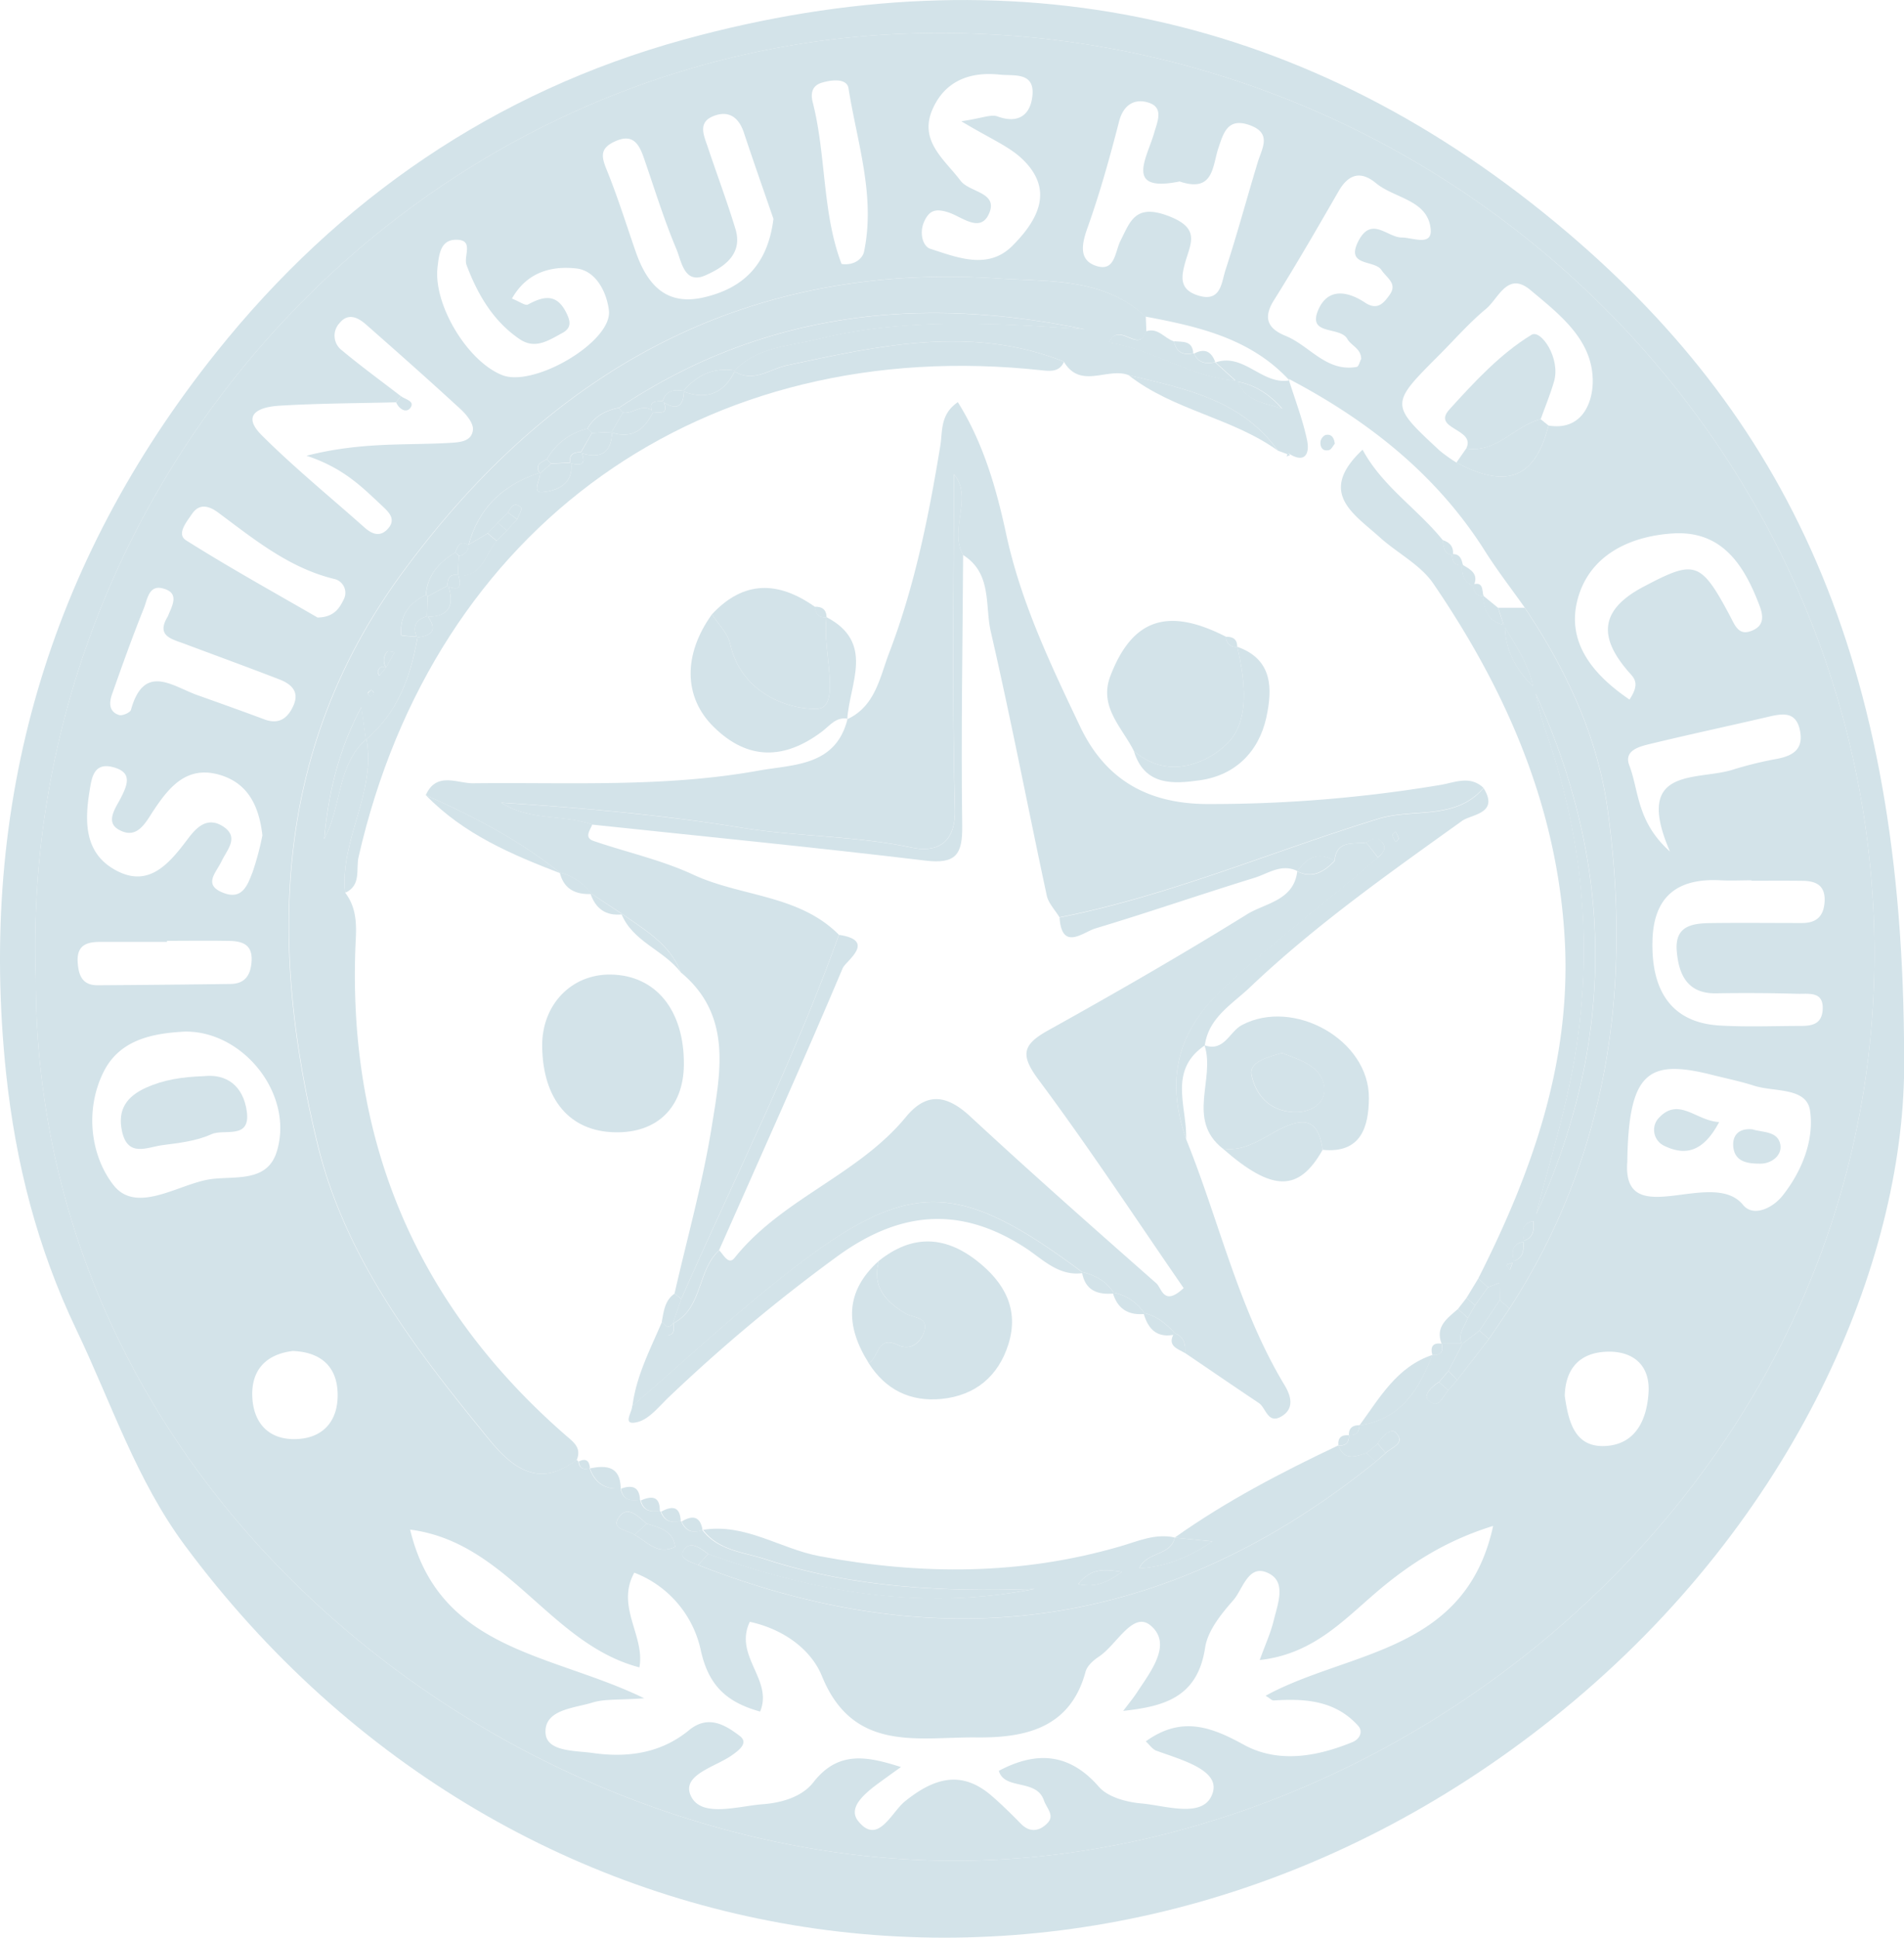 <svg id="Layer_1" data-name="Layer 1" xmlns="http://www.w3.org/2000/svg" viewBox="0 0 500 508.72"><defs><style>.cls-1{fill:#d3e3e9;}</style></defs><path class="cls-1" d="M500,283c-1.24,50.89-29.62,118.32-92.57,168.39C292.22,543.05,135.3,522.57,48.6,405.81c-12.84-17.28-19.36-37.52-28.49-56.59-10.39-21.73-16-43.93-18.51-67.43-7.43-70.64,11-133.93,55.22-189.32,32.11-40.19,73.1-68.42,122.8-82.09,85.95-23.62,164.23-7,232.12,50.77C470.8,111.44,501,176.09,500,283ZM9.39,256.8c-.09,138.44,127.69,234,245.5,231.68C375.41,486.15,497.12,382.29,492.09,242,487.39,111.13,375.89,5.51,240.82,8.74,109.89,11.88,4.83,124.85,9.39,256.8Z"/><path class="cls-1" d="M9.39,256.8C4.83,124.85,109.89,11.88,240.82,8.74,375.89,5.51,487.39,111.13,492.09,242c5,140.29-116.68,244.15-237.2,246.48C137.08,490.76,9.3,395.24,9.39,256.8Zm344.83,120c1.88.12,2.78-.79,2.78-2.65l-.05.05c10.89-1.53,15.67-9.37,19.19-18.52h0c2.3.26,2.94-.87,2.46-2.94l0,0,5.54-.09-3.73,7.21-2.48,2.95c-1.9,1.07-4.16,3.42-2.93,4.67,2.84,2.88,3.86-.94,5.36-2.55l2.32-2.66L391,351.55l5.41-8c26-40.18,32.15-84.46,25.8-130.87-2.63-19.3-10.92-36.88-21.77-53.11-3.53-5-7.28-9.82-10.54-15-12.75-20.12-30.72-34.2-51.5-45.12l.17.37c-10.17-11-23.88-14.09-37.78-16.7-11-10.29-25.47-9.15-38.66-10-67.05-4.48-117.93,24.45-156.74,77.55-33.73,46.16-34.88,97.13-22,149.91,7.06,28.89,24.68,52.38,43,74.87,5.37,6.58,13.1,17.12,25,7.77l.5.47c.22,1.83,1.3,2.27,2.94,1.81l0,0c1.36,3.82,4,5.61,8.09,5.26l.06,0c.48,3,2.55,3.35,5,3l.17.14c.69,2.71,2.61,3.15,5,2.7l.33.24c.93,2.49,2.73,3.11,5.15,2.42l.27.17c1.09,2.57,3,3.2,5.5,2.22h0c4.1,5.46,10.69,5.83,16.42,7.69,23,7.48,46.74,8.63,70.68,7.82C242.15,423,213.79,418,186,408c-2.06-1.55-4.82-3.75-6.52-.91-1.32,2.22,2.07,3,3.88,3.8,64.56,25.34,123.92,16.55,177.93-27.14l2.63-2.28c1.6-1.53,5.43-2.54,2.58-5.39-1.24-1.24-3.6,1-4.65,2.94l-2.94,2.47c-2.89.84-5.93,2.2-7.43-2h0c1.94.18,2.82-.74,2.77-2.64ZM169.78,400c-2.21-1.95-5.09-5-7.34-1.55-2.06,3.16,2.49,3.2,4.22,4.53,3.3,1.75,6,5.42,10.65,3.12C176.67,401.62,173,401.09,169.78,400ZM406.64,111.72c8.64,1.42,11.43-5.72,11.61-11,.38-11.28-8.58-18.06-16.37-24.59-6-5-8.34,2.21-11.61,4.93-4.44,3.68-8.27,8.08-12.36,12.18-12.91,12.92-12.93,12.93.21,25.11a40.74,40.74,0,0,0,4.33,3.08C395.8,128.48,403.15,125.52,406.64,111.72ZM104,105.62c-10.26.26-20.52.27-30.75.9-4.6.29-10.33,2-4.44,7.83,8.52,8.48,17.88,16.11,26.88,24.11,1.81,1.62,3.86,2.59,5.85.69,2.85-2.74.5-4.77-1.44-6.58-5.1-4.77-10-9.77-19.62-12.92,14.44-3.68,26-2.7,37.37-3.36,2.68-.16,6-.25,6.34-3.41.21-1.67-1.66-4-3.18-5.4-8.2-7.55-16.54-14.94-24.91-22.3-2.11-1.85-4.69-3.12-6.93-.36a4.8,4.8,0,0,0,.57,7.12c5,4.18,10.33,8.06,15.52,12.06C104.86,104.54,104.44,105.07,104,105.62Zm288.09,295c-12.6,3.89-22.19,10.14-30.9,17.62s-16.62,16.06-30.38,17.58c1.45-4,2.86-7.08,3.65-10.29,1-4.22,3.35-9.88-1-12.31-5.57-3.13-7,3.95-9.58,6.89-3.18,3.62-6.75,8-7.42,12.51-2,13.25-11.11,15.39-21.5,16.56,1.24-1.66,2.51-3.17,3.59-4.81,3.65-5.57,9.46-12.85,3.51-17.69-4.59-3.73-8.88,5.23-13.48,8.25-1.44.95-3.11,2.42-3.52,4C281,454,268.76,456.29,256.23,456.14,241.08,456,224,460.19,215.83,440c-3-7.3-10.52-12.4-18.93-14.21-4.28,9,6.22,15.2,2.71,23.56-9.05-2.5-13.63-7.05-15.62-16.27a28.13,28.13,0,0,0-17.42-20.19c-4.93,8.92,2.87,16.58,1.34,24.86-23.56-6.15-34.47-32.84-60.21-36.17,7.68,32,37.23,32.45,61.48,44.29-6.65.48-10.34.12-13.6,1.12-4.87,1.5-12.64,1.81-12.32,7.95.26,5,7.73,4.63,12.32,5.28,9.13,1.3,17.92.15,25.39-6,5-4.09,9.5-1.37,13.31,1.55,2.32,1.77-.1,3.66-2,5-4.4,3.17-13.76,5.23-10.72,11,2.89,5.44,12.23,2.41,18.75,1.91,5-.37,10.33-1.95,13.29-5.76,6.6-8.49,14.31-6.76,23-4-1.24.88-2.26,1.6-3.27,2.34-4.22,3.1-11.3,7.58-8,11.8,5.2,6.56,8.72-2.24,12.32-5.14,7.45-6,14.71-8.4,22.74-1.47,2.7,2.33,5.24,4.85,7.74,7.39s5.11,1.75,7-.27-.33-3.9-1-5.93c-2-5.74-10.36-2.58-11.83-7.73,9.94-5.27,18.58-4.65,26.28,4.2,2.32,2.68,7.16,4,11,4.35,6.68.56,16.93,4.26,18.95-3,1.64-5.9-8.64-8.53-14.91-10.85-1-.38-1.76-1.54-2.73-2.43,9.2-6.63,16.9-4,25.68.85,9,4.95,19.17,3.22,28.62-.67,1.84-.76,2.85-2.73,1.48-4.26-6-6.67-13.95-7.21-22.2-6.66-.5,0-1-.59-2.12-1.24C354.09,433.32,384.84,434.11,392.11,400.6Zm35.22-95.36c-1.14,18.31,22.37,1.18,30.42,11.07,2.66,3.27,7.76.92,10.45-2.51,5.1-6.48,8.25-14.59,7.15-22.21-.89-6.22-9.39-4.88-14.64-6.55-3.8-1.22-7.74-2-11.62-3C432.56,278,427.65,281.74,427.33,305.24ZM48.61,270.83c-8.79.45-17.37,2.2-21.54,10.85-4.84,10-3.19,21.8,2.68,29.39s16.39.31,24.58-1.32c6.38-1.28,15.68,1.22,18.34-7.37C77.3,287.45,64,270.68,48.61,270.83Zm203.89-239c5.43-.8,7.75-1.88,9.45-1.26,5.73,2.09,8.73-.64,9.18-5.58.55-6.2-5-5-8.63-5.4-7.83-.83-14.4,1.67-17.65,9.18-3.58,8.29,3.26,13.17,7.39,18.67,2.36,3.14,10.21,3,7.37,8.89-2.32,4.84-7.14.52-10.58-.58-3.18-1-4.94-.67-6.33,2.41s-.33,6.53,1.6,7.16c7.15,2.3,15.21,5.61,21.59-.81,6.63-6.67,11.28-14.79,2.19-23.11C264.56,38.23,259.87,36.31,252.5,31.87Zm57.34,15.8c-14.65,3-8.71-6-6.78-12.64.86-3,2.62-6.67-1.32-8-3.51-1.2-6.67.26-7.86,4.88-2.43,9.45-5.06,18.88-8.34,28.06-1.58,4.44-2.22,8.54,2.55,9.95s4.68-3.79,6.2-6.76c2.51-4.94,3.81-9.72,12.5-6.43,8.37,3.17,6,6.93,4.51,12-1,3.58-1.83,7.12,3,8.78,6.36,2.19,6.43-3.25,7.53-6.62,3.05-9.33,5.6-18.83,8.45-28.23,1.14-3.74,3.84-7.66-2.18-9.79-5.71-2-6.8,2.06-8.13,6C318.35,43.63,318.77,50.64,309.84,47.67ZM203.11,57.46c-2.27-6.61-5.09-14.58-7.75-22.6-1.38-4.19-4.14-6-8.16-4.32s-2.32,5.12-1.36,8c2.41,7.2,5.08,14.31,7.29,21.56,2.07,6.83-3.29,10.14-7.86,12.18-5.6,2.51-6.32-3.75-7.65-6.9-3.29-7.8-5.77-15.94-8.55-23.95-1.31-3.79-3-6.49-7.74-4.23-4,1.88-3.31,4.18-1.94,7.56,2.84,7,5.1,14.27,7.59,21.44,3,8.5,7.92,14.2,17.91,11.86S201.58,69.82,203.11,57.46ZM459.94,231.23v-.11c-2.68,0-5.36.13-8,0-11.44-.65-17.79,4.21-18,16.12-.29,13.63,5.64,21.31,17.67,22,6.67.39,13.39.15,20.08.11,3.11,0,6.65.22,6.95-4.21.33-5-3.68-4.15-6.55-4.23q-10.71-.3-21.42-.12c-7.75.13-9.87-5.21-10.35-11.2-.57-7.21,5.1-7.21,10.13-7.26,7.59-.08,15.17,0,22.76,0,3.78,0,5.71-1.75,5.94-5.6.25-4.22-2.19-5.44-5.75-5.48C468.87,231.19,464.4,231.23,459.94,231.23Zm-102.49-137c0-2.71-2.66-3.49-3.64-5.25-1.91-3.43-10.66-.75-7.58-7.73,2.56-5.79,7.77-4.76,12.22-1.81,3.29,2.19,4.95.09,6.45-2,2.17-3-.7-4.41-2.15-6.58-1.83-2.71-9.55-.8-6-7.63,3.44-6.59,7.56-.87,11.38-.87,2.74,0,7.94,2.35,7.58-2.09-.64-7.81-9.48-8.13-14.39-12.2-3.94-3.26-7.16-2.42-9.76,2.07-5.57,9.66-11.15,19.33-17.07,28.77-3,4.82-1.29,7.48,3.14,9.28,6.3,2.57,10.69,9.56,18.66,8.14C356.8,96.25,357.09,94.91,357.45,94.23ZM68.91,219.32C68,211.38,65,205.6,57.73,203.44c-8.53-2.51-13.18,3-17.31,9.2-2.19,3.29-4.35,7.9-9.18,5.21-3.67-2-.89-5.7.42-8.23,1.85-3.61,3.2-6.87-2-8.22s-5.61,3.06-6.17,6.46c-1.26,7.79-1.27,15.82,6.34,20.29,8.46,5,13.82-.42,18.85-7.06,2-2.61,5-7.17,9.79-4.19,4.52,2.86,1.17,6.14-.28,9.2s-5.11,6.32.74,8.41c4.87,1.74,6.16-2.43,7.42-5.59A76.29,76.29,0,0,0,68.91,219.32ZM134.44,78.39c2,.79,3.5,1.93,4.19,1.56,4-2.15,7.46-3,10,2,1.15,2.25,1.62,4.09-1,5.5-3.53,1.89-7.07,4.38-11.18,1.58-7-4.75-11.06-11.83-13.93-19.44-.9-2.39,2.24-6.91-3.11-6.63-3.78.19-4.13,4-4.51,7.19-1.15,9.74,7.81,24.72,17,28.34,8.37,3.29,29-8.83,28-17-.55-4.6-3.25-10.33-8.45-11C145.16,69.78,138.52,71.18,134.44,78.39ZM427.91,183.66c2.41-3.57,1.63-5.19.43-6.53-8.15-9-9.11-16.58,3.27-23.1,13.37-7.05,14.94-6.88,22.66,7.61,1.29,2.42,2.22,5.33,5.64,4,4.23-1.6,2.77-5.14,1.65-7.92-4-10.07-9.87-18.47-22.29-17.67-11.47.74-21.76,5.8-24.9,17C411.18,168.49,418.2,177.06,427.91,183.66ZM44.08,161.81c1.11-2.81,3.3-6.24-1.5-7.37-3.52-.83-3.9,3-4.8,5.26-3,7.45-5.69,15-8.35,22.54-.75,2.12-.93,4.6,1.84,5.48.85.28,2.92-.63,3.12-1.36,3.45-12.38,10.88-6.2,17.47-3.85,5.87,2.09,11.74,4.18,17.58,6.36,3.69,1.38,6-.18,7.5-3.37,1.86-3.86-.39-5.9-3.58-7.13-8.3-3.21-16.67-6.26-25-9.38C45,167.74,40.92,166.94,44.08,161.81Zm394.46,61.75c-9.87-22.78,7.49-18.41,16.81-21.59A101.21,101.21,0,0,1,467,199.16c3.95-.84,6.58-2.54,5.71-7.2-.94-5.06-4.25-4.73-8.06-3.84-10.36,2.42-20.77,4.64-31.11,7.14-2.89.7-7.21,1.69-5.68,5.67C430.44,207.66,429.75,215.7,438.54,223.56ZM221,69.3c3.46.49,5.54-1.51,5.9-3.22,3.06-14.65-1.83-28.7-4.08-42.91-.42-2.65-4.38-2.25-7-1.46s-3,2.86-2.37,5.23C217,41,215.89,55.88,221,69.3ZM43.86,247v.28c-5.82,0-11.64,0-17.47,0-3.45,0-6.2.75-6,5.15.19,3.48,1.11,6.26,5.25,6.24q17.48-.11,34.93-.34c4-.06,5.35-2.63,5.51-6.19.19-4.38-2.75-5.09-6.14-5.12C54.61,246.92,49.23,247,43.86,247ZM410.91,366.48c1,7,2.72,13.67,10.85,13.14,7.94-.51,10.74-7.13,11.16-14.06s-3.83-10.85-10.76-10.69C414.63,355.05,411.07,359.55,410.91,366.48ZM83.38,162.12c4.44-.05,5.83-2.58,6.94-4.86A3.72,3.72,0,0,0,87.77,152c-11.87-2.89-21-10.4-30.45-17.41-2.16-1.6-4.85-2.7-6.91.35-1.43,2.11-4.13,5.29-1.53,6.93C60.45,149.16,72.44,155.78,83.38,162.12ZM76.9,354.69c-6.81.81-10.74,4.75-10.66,11.46.09,7.26,4.2,12,11.74,11.66s11.13-5.53,10.65-12.73C88.17,358.27,83.71,354.94,76.9,354.69Z"/><path class="cls-1" d="M338.38,99.48c1.67,5.37,3.73,10.65,4.87,16.13.76,3.68-.71,6.2-5,3.33,0,0,.52.56.52.56l-3.17-1.18C326,104.9,311,102,296.36,98.49c-5.45-2.16-12.62,3.86-17-3.56-24.41-9.67-48.59-4.16-72.81,1-4.51,1-8.79,4.67-13.77,1.51,5.84-6.34,14.17-6.5,21.67-8.36,23.25-5.77,46.86-4.28,70.35-2.64-43.36-9-84.55-4.56-122.25,20.6-3.53.7-6.5,2.24-8.33,5.51a16.47,16.47,0,0,0-10.6,8c-1.41.79-3.24,1.36-1.94,3.61-9.54,3.06-16,9.15-18.66,19-2.33-1.44-2.84.4-3.51,1.94-4.25,2.54-7.3,5.92-7.67,11.13-4.47,2.08-6.9,5.51-6.51,10.49,0,.28,2.81.34,4.31.51-1.77,10.38-5.2,19.93-13.58,27-.34-2.45-.68-4.91-1.18-8.59-6.18,11.59-8.67,22.92-9.76,34.64C89.78,211.81,88.36,201,96.23,194c2.66,14.08-7.08,26.47-5.57,40.39,2.92,3.81,3,8.15,2.74,12.7-2.37,51.94,15.71,95.27,55,129.6,2,1.78,4.4,3.24,3.09,6.53-11.95,9.35-19.68-1.19-25-7.77-18.34-22.49-36-46-43-74.87-12.89-52.78-11.74-103.75,22-149.91,38.81-53.1,89.69-82,156.74-77.55,13.19.88,27.61-.26,38.66,10l.15,3.81c-1.93,6.21-7.09-2.9-9.79,3,11.88,1.73,21.66,9.32,33.74,10,2.14,5.53,7.27,5.88,11.76,7.35-3.27-3.7-7.14-6.31-12-7.14l-5.53-5c7.49-2.56,12.25,6.06,19.44,4.71Zm-237,75.75,2.22-4c-.65-.06-1.66-.41-1.88-.13a3.27,3.27,0,0,0-.13,4.42c-1.16-.82-2-.52-2.37.8-.09.31.23.73.36,1.1Zm-3.89,5.88c-.33.28-.89.56-.92.88s.47.7.74,1c.31-.32.84-.63.86-1S97.74,181.38,97.53,181.11Z"/><path class="cls-1" d="M388.22,335.61c14.1-27.86,24.39-56.7,22.71-88.59-1.84-34.81-15.2-65.5-34.53-93.8-3.37-4.95-9.46-8-14.07-12.16-6.76-6.12-16.54-11.69-4.51-23,5.18,9.61,14.33,15.45,21,23.67.37,1.71.19,3.8,2.74,4l-.24-.3c0,1.89.64,3.21,2.88,2.94l-.19-.2c-.19,2.5.32,4.64,3,5.67l-.31-.37c.34,1.62.81,3.11,2.94,3l-.23-.23c.38,3.77,1.38,7.08,5.8,7.85,0,6.76,3.11,12,7.78,16.54a104.72,104.72,0,0,0,2.57,10.3c10,27.91,12.89,56.63,8.14,85.77-2.41,14.81-7.08,29.26-10.73,43.87-3.6.49-3.08,3-2.66,5.43-3.51.47-3.23,2.86-2.7,5.37l-2.07.67,1,1.36c.27-.76.54-1.52.8-2.28,2.82-.8,2.88-3,2.7-5.32,2.87-.85,2.83-3.11,2.66-5.44,21.73-46.5,21.61-93,0-139.53-1.08-6.22-4.65-11.28-7.75-16.55-.52-1.57-1-3.15-1.55-4.72l7,0c10.86,16.24,19.15,33.82,21.78,53.12,6.35,46.41.22,90.69-25.8,130.87l-2.53-2.23-.06-4.54-3.07,1.2Z"/><path class="cls-1" d="M308.47,403.69c13.48-9.57,28.08-17.16,43-24.23,1.5,4.23,4.54,2.87,7.43,2l2.39,2.26c-54,43.69-113.38,52.48-177.94,27.14.88-1,1.76-1.93,2.65-2.89,27.82,9.95,56.18,15,85.71,9.18-23.94.81-47.69-.34-70.68-7.82-5.73-1.86-12.32-2.23-16.42-7.69,11.12-1.8,20.31,5,30.64,6.92,26.62,5,52.93,5,79-2.6,4.66-1.36,9.18-3.44,14.23-2.31-1,4.89-7.34,3.59-9.34,8.12,7.16-.5,13.12-2.93,19.24-7.1Zm-25.33,12.2c4.71,1,7.81-.57,11.53-3.24C290.13,412,286.59,411.52,283.14,415.89Z"/><path class="cls-1" d="M406.64,111.72c-3.49,13.8-10.84,16.76-24.19,9.74l2.59-3.71c8,1.28,12.69-6,19.55-7.69Z"/><path class="cls-1" d="M357,374.23c5.33-7.28,9.83-15.42,19.19-18.52C372.62,364.86,367.84,372.7,357,374.23Z"/><path class="cls-1" d="M380.38,359.91l3.73-7.21-.23.21,4.62-3.55,2.49,2.19-8.34,10.77C381.89,361.52,381.13,360.72,380.38,359.91Z"/><path class="cls-1" d="M378.57,352.79c-1.75-4.54,1.54-6.7,4.28-9.12l2.61,2.33c-.79,2.25-2.81,4.21-1.58,6.91l.23-.21Z"/><path class="cls-1" d="M169.78,400c3.22,1.08,6.89,1.61,7.53,6.1-4.61,2.3-7.35-1.37-10.65-3.12Z"/><path class="cls-1" d="M396.39,343.54l-5.41,8-2.48-2.19q2.69-4,5.36-8.05Z"/><path class="cls-1" d="M154.92,385.52c4.46-.95,8-.47,8.09,5.26C159,391.13,156.28,389.34,154.92,385.52Z"/><path class="cls-1" d="M166.66,403c-1.73-1.33-6.28-1.37-4.22-4.53,2.25-3.45,5.13-.4,7.34,1.55Z"/><path class="cls-1" d="M163.07,390.82c2.87-1,4.86-.57,5,3C165.62,394.17,163.55,393.84,163.07,390.82Z"/><path class="cls-1" d="M168.28,393.92c2.81-1.21,5-1.23,5,2.7C170.89,397.07,169,396.63,168.28,393.92Z"/><path class="cls-1" d="M173.62,396.86c2.8-1.5,4.92-1.55,5.15,2.42C176.35,400,174.55,399.35,173.62,396.86Z"/><path class="cls-1" d="M361.81,379c1.05-1.91,3.41-4.18,4.65-2.94,2.85,2.85-1,3.86-2.59,5.38Z"/><path class="cls-1" d="M179,399.45c2.81-1.68,4.86-1.48,5.5,2.22C182,402.65,180.13,402,179,399.45Z"/><path class="cls-1" d="M380.34,365c-1.51,1.61-2.53,5.43-5.37,2.55-1.23-1.25,1-3.6,2.93-4.67Z"/><path class="cls-1" d="M183.32,410.89c-1.81-.85-5.2-1.58-3.88-3.8,1.7-2.84,4.46-.64,6.52.91Z"/><path class="cls-1" d="M351.47,379.45c-.19-2.05.85-2.8,2.77-2.64C354.29,378.71,353.41,379.63,351.47,379.45Z"/><path class="cls-1" d="M376.13,355.7c-.56-2.14.12-3.23,2.46-2.94C379.07,354.83,378.43,356,376.13,355.7Z"/><path class="cls-1" d="M354.22,376.83c-.06-1.92,1-2.69,2.78-2.65C357,376,356.1,377,354.22,376.83Z"/><path class="cls-1" d="M382.65,362.32,380.33,365l-2.43-2.12,2.48-2.95C381.13,360.72,381.89,361.52,382.65,362.32Z"/><path class="cls-1" d="M152,383.69c1.93-.95,2.78-.13,2.94,1.81C153.25,386,152.17,385.52,152,383.69Z"/><path class="cls-1" d="M358.87,381.49l2.94-2.47,2.06,2.44-2.62,2.29Z"/><path class="cls-1" d="M222.47,188.84c7.39-3.41,8.57-11,11-17.36,6.74-17.58,10.44-36,13.47-54.52.62-3.85-.1-8.15,4.59-11.38,6.73,10.72,10.15,22.83,12.68,34.56,3.89,18.06,11.66,34.24,19.43,50.6,6.63,13.95,17.71,20.22,33.14,20.35a365.84,365.84,0,0,0,61.4-5c3.79-.61,7.82-2.62,11.4.76-7.4,8.59-18.41,5.25-27.57,8.06-27.95,8.57-54.95,20.23-83.79,25.91-1.14-1.9-2.9-3.67-3.34-5.73-4.95-23.07-9.39-46.25-14.69-69.24-1.58-6.86.38-15.36-7.29-20.14-3.85-6.86,2.79-15.08-2.43-21.23,0,29-.51,58.49.28,87.94.27,9.69-5.58,11.33-11.31,10.1-14.8-3.16-29.89-2.82-44.65-5.22-21-3.42-42-5.22-63.16-6.58,7.41,4.84,16.14,3,23.9,5.75-.55,1.5-2.22,3.42.33,4.31,8.75,3,17.94,5,26.29,8.9,12.52,5.77,27.66,5.18,38.15,15.73-11.73,32.77-27.41,63.83-41.4,95.62l-1.76-1.44c3.34-14.64,7.43-29.17,9.8-44,2.26-14.12,5.39-29.09-8.16-40.31-2.86-7.58-9.63-11.22-15.68-15.57l.38.29L155,234.43l.36.28a15.21,15.21,0,0,0-8.44-5.65l.38.28c-10.77-8.68-22.91-15-35.49-20.57,2.77-6.29,8.31-3.08,12.44-3.13,25.05-.29,50.2,1.16,75-3.33,9.09-1.64,20.27-1.09,23.33-13.62Z"/><path class="cls-1" d="M311.48,299.07c8.7,21.51,13.73,44.49,25.88,64.64,1.61,2.68,2.69,6.09-.88,8.17s-4-2.25-5.91-3.54c-6.48-4.33-12.91-8.74-19.37-13.12.14-2.34-.25-4.39-2.85-5.23l.41.33c-2.3-2.67-4.94-4.84-8.48-5.65l.37.29a12.72,12.72,0,0,0-8.45-5.65l.37.28c-1.93-3.2-4.94-4.8-8.45-5.66l.41.28c-33.1-24.73-45.9-25-78,.21-14,10.94-27,23.11-40.45,34.72,1-7.91,4.68-14.88,7.74-22.07l1.41,1.32v2.24c2.3-.28,1.58-2,1.67-3.41l-.17.26c7.9-4,6.34-13.91,12.15-19.21,1.13,1.15,2.43,3.92,4,2,12.4-15.55,32.44-21.74,45-37,5.55-6.76,10.91-5.75,17-.08,16,14.83,32.4,29.3,48.79,43.74,1.43,1.27,1.91,6.17,7.16,1.24-12.48-18.07-24.71-36.72-38-54.55-4.9-6.56-4.47-9.28,2.41-13.1,17.6-9.79,35.08-19.84,52.2-30.46,4.82-3,12.36-3.58,13.24-11.4v.13c4.08,2,7.07.07,9.81-2.74.47-5.56,4.87-4.37,8.31-4.84l3.09,4c-13.46,11.6-27.7,22.22-40.71,34.43C308.89,271.05,306.15,283.81,311.48,299.07Z"/><path class="cls-1" d="M123.05,143.12c2.67-9.82,9.12-15.91,18.66-19l.13.1c0,1.78-2.21,5.22.56,5,3.7-.34,8.32-2,7.59-7.75l-.18.16c2.57.64,4.35.49,2.86-2.89l-.19.17c5.12,1.69,8.07.14,8.27-5.52l-.19.14c5.47,1.8,8.77-.74,11-5.48l-.19.15c2.11.18,4.45.57,2.84-2.89l-.2.14c3.51,2.33,5.48,1.58,5.61-2.82l-.23.13c6.24,2.36,10.79.51,13.68-5.49l-.24.2c5,3.16,9.26-.54,13.77-1.51,24.22-5.19,48.4-10.7,72.81-1-1.11,2.63-3.43,2.52-5.61,2.28C184.92,87.52,114,138,94.16,225c-.73,3.18.79,7.45-3.5,9.38-1.51-13.92,8.23-26.31,5.57-40.39l-.14.18c8.38-7.06,11.81-16.61,13.58-27l-.18.16c4-.34,5.44-1.95,2.79-5.59l-.13.19c6,0,7.21-3.15,5.52-8.25l-.16.18c3.44,1.55,3.62-.19,2.88-2.85l-.15.16c6.45.31,7.17-5.71,10.18-9.2.89-.91,1.79-1.81,2.69-2.72l2.7-2.92c.38-1,1.4-2.69,1.07-3-1.74-1.8-2.68-.2-3.52,1.24l-2.7,2.7-2.6,2.77-5.06,3Z"/><path class="cls-1" d="M311.48,299.07c-5.33-15.26-2.59-28,9.65-39.51,13-12.21,27.25-22.83,40.7-34.43,1.24-1.12,2.45-2.31,1.14-4s-2.82-.69-4.22.07c-3.44.47-7.84-.72-8.31,4.84-4.28-2.69-7.25-.73-9.81,2.74v-.13c-4.17-2-7.66.73-11.26,1.83-14,4.31-27.78,9.08-41.78,13.29-3.23,1-8.73,6-9.35-2.88,28.84-5.68,55.84-17.34,83.79-25.91,9.16-2.81,20.17.53,27.57-8.06,4.18,6.71-3.19,6.83-5.66,8.6-19.22,13.78-38.56,27.39-55.73,43.72-4.64,4.41-10.84,7.91-11.83,15.26l-.05,0C306.68,281.1,311.77,290.61,311.48,299.07Zm55-80.74c-.3.3-.89.67-.84.89a8.15,8.15,0,0,0,.84,1.8c.3-.3.89-.65.84-.88A6.9,6.9,0,0,0,366.46,218.33Z"/><path class="cls-1" d="M179.59,279.51c-.09,11.2-7,18-18.09,17.76-11.87-.23-18.94-8.56-19.12-22.52-.14-10.94,7.66-19.09,18.09-18.89C172.27,256.08,179.7,265.27,179.59,279.51Z"/><path class="cls-1" d="M230.82,331c8.52-6.79,17.07-6.7,25.6-.08,7.27,5.64,11.32,12.75,8.37,22.06-2.65,8.37-8.69,13.41-17.54,14.29-8.17.8-14.68-2.37-19.14-9.4,2.67-1.33,2.15-7.4,7.61-4.78,3.43,1.64,6.17-.59,7-3.64,1.07-3.76-2.84-3.38-4.92-4.6C232.61,341.74,228.87,337.74,230.82,331Z"/><path class="cls-1" d="M297.75,197.14c-3.13-6.23-9.26-11.6-6.15-19.7,5.77-15,15.09-18.1,30.39-10.25a2.46,2.46,0,0,0,2.91,2.61h0c2.11,9,3.42,19.78-2.89,25.69C316.51,200.65,306.36,204.72,297.75,197.14Z"/><path class="cls-1" d="M316.38,274.45c5.12,1.74,6.47-3.6,9.74-5.33,13.55-7.19,33.5,3.86,33.36,19.22-.06,7.3-1.94,14.57-12.15,13.53-.95-6.65-3.56-9.08-10.57-5.74-4.9,2.34-9.51,6.34-15.64,5.43-9.66-7.6-1.93-18.27-4.79-27.07Zm20.27,2c-3.81,1.12-8.74,2.31-8,5.87,1.09,5,4.54,9.35,11,9.66,5.08.23,8.62-2.76,8.09-6.63C347,279.76,341.16,278.24,336.65,276.44Z"/><path class="cls-1" d="M166,369.14c13.45-11.61,26.47-23.78,40.45-34.72,32.14-25.17,44.94-24.94,78-.21-6.41,1-10.69-3.68-15.17-6.59-17.3-11.25-33.18-9.6-49.51,2.3a440.78,440.78,0,0,0-44.18,36.92c-2.55,2.43-5.12,5.77-8.21,6.51C163.16,374.38,166.05,370.81,166,369.14Z"/><path class="cls-1" d="M217,162c12.84,6.7,6.09,17.4,5.49,26.84l.15-.15c-3.11-.57-4.74,1.84-6.8,3.39-9.81,7.38-19.45,7.63-28.42-1.24-8-7.85-8-19.08-.46-29.56,1.64,2.57,4.16,4.95,4.78,7.75,2.74,12.49,14.65,17.33,22.9,17.05,6-.2,1.94-13.79,2.24-21.42Z"/><path class="cls-1" d="M217,162l-.12,2.66c-.3,7.63,3.76,21.22-2.24,21.42-8.25.28-20.16-4.56-22.9-17.05-.62-2.8-3.14-5.18-4.78-7.75,8.38-9,17.44-8.73,27-2,.25,1.84,1.12,3,3.16,2.76Z"/><path class="cls-1" d="M297.75,197.14c8.61,7.58,18.76,3.51,24.26-1.65,6.31-5.91,5-16.67,2.89-25.69,9.49,3.34,9.24,11.22,7.63,18.63-2,9-8.18,15.11-17.41,16.42C308.25,205.82,300.53,206.42,297.75,197.14Z"/><path class="cls-1" d="M230.82,331c-1.95,6.78,1.79,10.78,7,13.85,2.08,1.22,6,.84,4.92,4.6-.87,3-3.61,5.28-7,3.64-5.46-2.62-4.94,3.45-7.61,4.78C222,348.16,221.79,339.09,230.82,331Z"/><path class="cls-1" d="M296.36,98.49C311,102,326,104.9,335.58,118.32,323.55,109.66,308.1,107.73,296.36,98.49Z"/><path class="cls-1" d="M321.12,301.56c6.13.91,10.74-3.09,15.64-5.43,7-3.34,9.62-.91,10.57,5.74C341.05,313,334.12,312.94,321.12,301.56Z"/><path class="cls-1" d="M111.84,208.77c12.58,5.56,24.72,11.89,35.49,20.57C134.4,224.38,121.74,219,111.84,208.77Z"/><path class="cls-1" d="M163.12,239.76c6,4.35,12.82,8,15.68,15.57C174.33,249.38,166.05,247.26,163.12,239.76Z"/><path class="cls-1" d="M147,229.06a15.21,15.21,0,0,1,8.44,5.65C151.18,234.91,148.06,233.48,147,229.06Z"/><path class="cls-1" d="M292.2,339.31a12.72,12.72,0,0,1,8.45,5.65C296.28,345.39,293.41,343.6,292.2,339.31Z"/><path class="cls-1" d="M155,234.43l8.47,5.62C159.09,240.56,156.35,238.56,155,234.43Z"/><path class="cls-1" d="M300.28,344.67c3.54.81,6.18,3,8.48,5.65C303.91,351.48,301.46,349,300.28,344.67Z"/><path class="cls-1" d="M284.12,333.93c3.51.86,6.52,2.46,8.45,5.66C288.19,340,284.93,338.81,284.12,333.93Z"/><path class="cls-1" d="M393.4,159.58c.52,1.57,1,3.15,1.55,4.72l.2-.19c-4.43-.77-5.43-4.08-5.81-7.85Z"/><path class="cls-1" d="M350.52,116.5c-.47.55-.88,1.49-1.49,1.65-1.67.45-2.38-.72-2.27-2.16a2.38,2.38,0,0,1,1.33-1.79C349.7,113.85,350.36,115,350.52,116.5Z"/><path class="cls-1" d="M173.78,347.07c.53-2.76.75-5.65,3.38-7.46l1.76,1.44c-.75,2.14-1.49,4.29-2.23,6.43l.17-.26a2.06,2.06,0,0,1-1.67,1.17Z"/><path class="cls-1" d="M338.75,119.5s-.52-.55-.52-.56-.37.88-.37.88Z"/><path class="cls-1" d="M386.94,153.88c-2.64-1-3.15-3.17-3-5.67C386.16,149.48,388.48,150.67,386.94,153.88Z"/><path class="cls-1" d="M308.35,350c2.6.84,3,2.89,2.85,5.23C309.16,354.07,306.38,353.32,308.35,350Z"/><path class="cls-1" d="M385.1,340.77l3.13-5.15,2.5,2.35-3.37,4.7Z"/><path class="cls-1" d="M217.07,162.07c-2,.21-2.91-.92-3.16-2.76C215.86,159.2,217,160,217.07,162.07Z"/><path class="cls-1" d="M381.53,145.77c-2.55-.22-2.37-2.31-2.74-4C380.77,142.37,381.83,143.6,381.53,145.77Z"/><path class="cls-1" d="M382.85,343.67c.76-1,1.51-1.93,2.26-2.9.74.63,1.49,1.27,2.25,1.9l-1.9,3.33Z"/><path class="cls-1" d="M384.17,148.41c-2.24.27-2.85-1-2.88-2.94C383.38,145.34,383.85,146.81,384.17,148.41Z"/><path class="cls-1" d="M324.9,169.8a2.46,2.46,0,0,1-2.91-2.61C323.77,167.15,324.91,167.83,324.9,169.8Z"/><path class="cls-1" d="M389.57,156.49c-2.13.13-2.6-1.36-2.94-3C389.61,152.53,389.15,154.94,389.57,156.49Z"/><path class="cls-1" d="M162.58,107.06c37.7-25.15,78.89-29.59,122.25-20.59-23.49-1.64-47.1-3.13-70.35,2.64-7.5,1.86-15.83,2-21.67,8.36l.24-.2c-5.65-.89-10.12,1.18-13.68,5.49l.23-.13c-2.58-.47-4.76-.14-5.61,2.82l.2-.14c-1.85.07-4.1-.24-2.84,2.89l.19-.15c-2.76-2.57-5.31.83-8,.27Q163,107.71,162.58,107.06Z"/><path class="cls-1" d="M300.92,87c3.17-1.13,4.87,1.87,7.37,2.62.58,2.85,2.34,3.76,5.07,3.12l.22.13c1.12,2.55,3.21,2.72,5.56,2.24l0,.07,5.52,5,.23-.21c-12.08-.66-21.86-8.25-33.74-10C293.83,84.06,299,93.17,300.92,87Z"/><path class="cls-1" d="M96.23,194c-7.87,7-6.45,17.81-11.08,26.23,1.09-11.72,3.58-23,9.76-34.64.5,3.68.84,6.14,1.18,8.59Z"/><path class="cls-1" d="M109.67,167.19c-1.5-.17-4.29-.23-4.31-.51-.39-5,2-8.41,6.51-10.49l.45.37-.17,5.39.13-.19c-3,.82-4.08,2.62-2.79,5.59Z"/><path class="cls-1" d="M143.64,120.53a16.53,16.53,0,0,1,10.61-8,15.64,15.64,0,0,1,1.2,1.1l-3,5.23.19-.17c-2,0-3.34.51-2.86,2.89l.18-.16-5.28.28C144.35,121.35,144,120.94,143.64,120.53Z"/><path class="cls-1" d="M324.64,100.14c4.85.83,8.72,3.44,12,7.14-4.49-1.47-9.62-1.82-11.76-7.35Z"/><path class="cls-1" d="M111.87,156.19c.37-5.21,3.42-8.59,7.67-11.13l.94.83-.24,5.3.15-.16c-2.4-.5-2.91.9-2.88,2.85l.16-.18-5.35,2.86Z"/><path class="cls-1" d="M154.25,112.58c1.83-3.27,4.8-4.81,8.33-5.51.3.42.62.84,1,1.25l-3,5.21.19-.14-5.3.29A15.64,15.64,0,0,0,154.25,112.58Z"/><path class="cls-1" d="M101.63,175.5a3.27,3.27,0,0,1,.13-4.42c.22-.28,1.23.07,1.88.13l-2.22,4Z"/><path class="cls-1" d="M141.71,124.15c-1.3-2.25.53-2.82,1.94-3.61.34.4.7.81,1.06,1.21l-2.87,2.5Z"/><path class="cls-1" d="M119.54,145.06c.67-1.54,1.18-3.38,3.51-1.94l0-.07a2.64,2.64,0,0,1-2.52,2.84Z"/><path class="cls-1" d="M97.53,181.11c.21.27.7.63.68,1s-.55.64-.86,1c-.27-.35-.77-.72-.74-1S97.2,181.39,97.53,181.11Z"/><path class="cls-1" d="M101.42,175.23l-1.8,2.17c-.13-.37-.45-.79-.36-1.1.38-1.32,1.21-1.62,2.37-.8Z"/><path class="cls-1" d="M402.7,180.85c21.57,46.52,21.69,93,0,139.53l.24.21c3.65-14.61,8.32-29.06,10.73-43.87,4.75-29.14,1.83-57.86-8.14-85.77a104.72,104.72,0,0,1-2.57-10.3Z"/><path class="cls-1" d="M385.46,346l1.9-3.33,3.37-4.7,3.07-1.2.06,4.54q-2.67,4-5.36,8.05l-4.62,3.55C382.65,350.21,384.67,348.25,385.46,346Z"/><path class="cls-1" d="M395,164.3c3.1,5.27,6.67,10.33,7.75,16.55l.22-.2c-4.67-4.53-7.82-9.78-7.78-16.54Z"/><path class="cls-1" d="M400,325.82c.18,2.32.12,4.52-2.7,5.32l.24.25c-.53-2.51-.81-4.9,2.7-5.37Z"/><path class="cls-1" d="M400.24,326c-.42-2.45-.94-4.94,2.66-5.43l-.24-.21c.17,2.33.21,4.59-2.66,5.44Z"/><path class="cls-1" d="M397.3,331.14c-.26.76-.53,1.52-.8,2.28l-1-1.36,2.07-.67Z"/><path class="cls-1" d="M308.47,403.69l9.93,1c-6.12,4.17-12.08,6.6-19.24,7.1,2-4.53,8.34-3.23,9.34-8.12Z"/><path class="cls-1" d="M283.14,415.89c3.45-4.37,7-3.85,11.53-3.24C291,415.32,287.85,416.92,283.14,415.89Z"/><path class="cls-1" d="M451.46,294.58c-4.22,8-9,8.9-14.51,6.2a4.62,4.62,0,0,1-1.63-6.95C440.68,287.61,445.36,294.32,451.46,294.58Z"/><path class="cls-1" d="M460.15,296.49c2.71.86,6.8.41,7.39,4.09.45,2.85-2.43,4.92-5.19,4.93-2.94,0-6.72-.23-7.17-4.32C454.84,298.13,456.55,296.15,460.15,296.49Z"/><path class="cls-1" d="M105.28,104c1.11.88,3.79,1.28,2.5,3.07-1.07,1.49-3,.35-3.76-1.45C104.44,105.07,104.86,104.54,105.28,104Z"/><path class="cls-1" d="M53.56,282.53c5.93-.65,10.3,2.52,11.25,9.24,1.06,7.55-6,4.5-9.29,6-3.91,1.81-8.52,2.31-12.89,2.88-4,.53-9.09,3.32-10.6-3.69-1.22-5.69,1.26-9.12,6.37-11.42C43,283.49,47.68,282.74,53.56,282.53Z"/><path class="cls-1" d="M404.59,110.06c-6.86,1.69-11.52,9-19.55,7.69,2.63-5.28-9.18-5-4.42-10.25,6.55-7.22,13.41-14.66,21.58-19.61,2.45-1.48,7.67,6.15,5.9,12.26C407.13,103.51,405.77,106.76,404.59,110.06Z"/><path class="cls-1" d="M319.14,95.07c-2.35.48-4.44.31-5.56-2.24C316.34,91.34,318.12,92.27,319.14,95.07Z"/><path class="cls-1" d="M313.36,92.7c-2.73.64-4.49-.27-5.07-3.12C310.48,89.82,313.12,89.31,313.36,92.7Z"/><path class="cls-1" d="M252.92,145.73c-.14,23.67-.56,47.33-.24,71,.11,7.58-1.62,10.18-9.69,9.21-29.1-3.49-58.27-6.35-87.43-9.44-7.77-2.73-16.5-.91-23.91-5.75,21.13,1.36,42.18,3.16,63.16,6.58,14.76,2.4,29.85,2.06,44.65,5.22,5.73,1.23,11.58-.41,11.31-10.1-.79-29.45-.28-58.94-.28-87.94C255.71,130.65,249.07,138.87,252.92,145.73Z"/><path class="cls-1" d="M220.32,245.43c10,1.49,1.79,6.9,1,8.7-10.49,24.86-21.57,49.47-32.51,74.14-5.81,5.3-4.25,15.24-12.15,19.21.74-2.14,1.48-4.29,2.23-6.43C192.91,309.26,208.59,278.2,220.32,245.43Z"/><path class="cls-1" d="M340.63,228.73c2.56-3.47,5.53-5.43,9.81-2.74C347.7,228.8,344.71,230.72,340.63,228.73Z"/><path class="cls-1" d="M175.19,348.39a2.06,2.06,0,0,0,1.67-1.17c-.09,1.37.63,3.13-1.67,3.41Z"/><path class="cls-1" d="M179.37,102.76c3.56-4.31,8-6.38,13.68-5.49C190.16,103.27,185.61,105.12,179.37,102.76Z"/><path class="cls-1" d="M120.48,145.89a2.64,2.64,0,0,0,2.52-2.84l5.06-3,2.37,2c-3,3.49-3.74,9.51-10.19,9.2Z"/><path class="cls-1" d="M160.56,113.53l3-5.21c2.69.56,5.24-2.84,8-.27C169.33,112.79,166,115.33,160.56,113.53Z"/><path class="cls-1" d="M141.84,124.25l2.87-2.5,5.28-.28c.73,5.73-3.89,7.41-7.59,7.75C139.63,129.47,141.88,126,141.84,124.25Z"/><path class="cls-1" d="M155.45,113.68l5.3-.29c-.2,5.66-3.15,7.21-8.27,5.52Z"/><path class="cls-1" d="M112.32,156.56l5.35-2.86c1.69,5.1.44,8.25-5.52,8.25C112.21,160.15,112.26,158.36,112.32,156.56Z"/><path class="cls-1" d="M109.49,167.35c-1.29-3-.23-4.77,2.79-5.59C114.93,165.4,113.48,167,109.49,167.35Z"/><path class="cls-1" d="M174,105.45c.85-3,3-3.29,5.61-2.82C179.47,107,177.5,107.78,174,105.45Z"/><path class="cls-1" d="M171.35,108.2c-1.26-3.13,1-2.82,2.84-2.89C175.8,108.77,173.46,108.38,171.35,108.2Z"/><path class="cls-1" d="M133.12,139.27c-.91.91-1.81,1.81-2.7,2.72l-2.36-2,2.6-2.77Z"/><path class="cls-1" d="M130.66,137.26l2.7-2.7,2.46,1.79c-.91,1-1.82,2-2.71,2.92Z"/><path class="cls-1" d="M133.36,134.56c.84-1.44,1.78-3,3.52-1.24.33.34-.69,2-1.07,3Z"/><path class="cls-1" d="M149.81,121.63c-.48-2.38.89-2.93,2.86-2.89C154.16,122.12,152.38,122.27,149.81,121.63Z"/><path class="cls-1" d="M117.51,153.88c0-1.95.48-3.35,2.88-2.85C121.13,153.69,121,155.43,117.51,153.88Z"/><path class="cls-1" d="M358.75,221.15c1.4-.76,2.86-1.89,4.22-.07s.1,2.93-1.14,4Q360.3,223.14,358.75,221.15Z"/><path class="cls-1" d="M366.47,218.33a7.2,7.2,0,0,1,.83,1.81c.05.23-.54.58-.84.88a8.15,8.15,0,0,1-.84-1.8C365.57,219,366.16,218.63,366.47,218.33Z"/><path class="cls-1" d="M336.65,276.44c4.51,1.8,10.37,3.32,11.13,8.9.53,3.87-3,6.86-8.09,6.63-6.47-.31-9.92-4.7-11-9.66C327.91,278.75,332.84,277.56,336.65,276.44Z"/></svg>